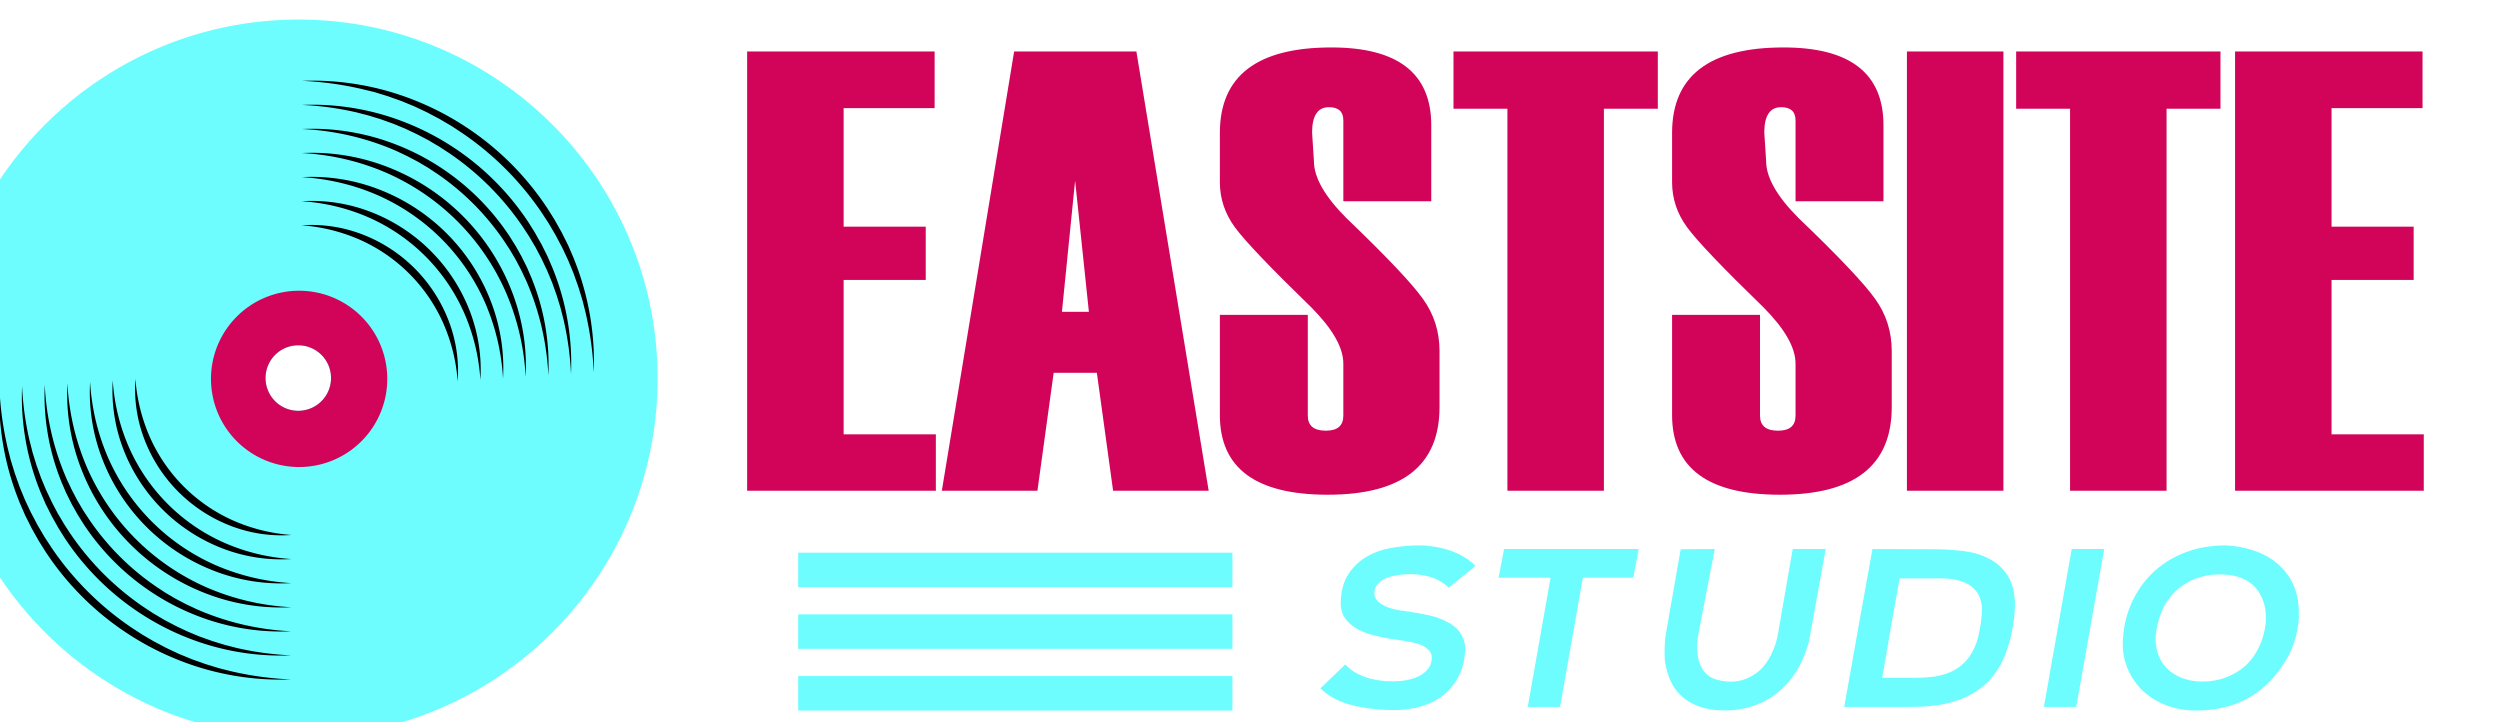 <?xml version="1.0" encoding="UTF-8" standalone="no"?>
<!-- Created with Inkscape (http://www.inkscape.org/) -->

<svg
   version="1.1"
   id="svg1"
   width="214.558"
   height="62"
   viewBox="0 0 214.558 62"
   xml:space="preserve"
   xmlns="http://www.w3.org/2000/svg"
   xmlns:svg="http://www.w3.org/2000/svg"><defs
     id="defs1"><style
       id="style1">.a{fill:#c1272d;}.b{fill:#fff;}</style></defs><g
     id="g1"
     transform="translate(-697.139,-181.41)"><g
       id="g13"
       transform="matrix(0.078,0,0,0.078,-110.75,444.259)"><g
         id="g4"
         transform="matrix(0.662,0,0,0.662,3478.042,-1131.592)"><g
           id="g19"
           transform="matrix(7.821,0,0,7.821,11246.832,-5831.058)"><path
             d="M 89.584,417.547 H 49.48 V 324.188 H 89.323 V 336.232 H 69.987 v 25.195 h 17.448 v 11.328 H 69.987 v 32.812 H 89.584 Z m 57.979,0 h -20.312 l -3.451,-25.065 h -9.18 l -3.451,25.065 H 90.857 l 15.365,-93.359 h 25.977 z m -25.456,-38.021 -2.93,-27.865 -2.799,27.865 z m 27.836,0.651 h 18.685 v 21.419 q 0,3.19 3.841,3.19 3.711,0 3.711,-3.19 v -11.068 q 0,-5.078 -6.771,-11.914 -13.086,-12.695 -16.276,-17.057 -3.19,-4.362 -3.19,-9.57 v -10.482 q 0,-18.164 23.698,-18.164 21.224,0 21.224,16.536 v 16.146 h -18.685 v -17.187 q 0,-2.799 -3.06,-2.799 -3.581,0 -3.581,5.404 l 0.391,6.055 q 0,5.208 6.901,12.109 12.825,12.305 16.276,17.187 3.516,4.883 3.516,11.068 v 11.914 q 0,18.62 -23.763,18.62 -22.917,0 -22.917,-16.927 z m 93.07,-43.815 h -11.458 v 81.185 h -20.508 v -81.185 h -11.458 v -12.174 h 43.424 z m 3.031,43.815 h 18.685 v 21.419 q 0,3.19 3.841,3.19 3.711,0 3.711,-3.19 v -11.068 q 0,-5.078 -6.771,-11.914 -13.086,-12.695 -16.276,-17.057 -3.19,-4.362 -3.19,-9.57 v -10.482 q 0,-18.164 23.698,-18.164 21.224,0 21.224,16.536 v 16.146 h -18.685 v -17.187 q 0,-2.799 -3.06,-2.799 -3.581,0 -3.581,5.404 l 0.391,6.055 q 0,5.208 6.901,12.109 12.825,12.305 16.276,17.187 3.516,4.883 3.516,11.068 v 11.914 q 0,18.62 -23.763,18.62 -22.917,0 -22.917,-16.927 z m 70.414,37.37 h -20.508 v -93.359 h 20.508 z m 46.13,-81.185 h -11.458 v 81.185 h -20.508 v -81.185 h -11.458 v -12.174 h 43.424 z m 43.2,81.185 h -40.104 v -93.359 h 39.844 v 12.044 h -19.336 v 25.195 h 17.448 v 11.328 h -17.448 v 32.812 h 19.596 z"
             id="path17"
             style="font-size:133.333px;line-height:1.25;font-family:Haettenschweiler;-inkscape-font-specification:'Haettenschweiler, Normal';letter-spacing:-0.81px;fill:#d10459;fill-opacity:1"
             aria-label="EASTSITE" /><path
             d="m 176.586,454.462 q 1.056,1.104 2.4,1.872 1.392,0.72 2.928,1.152 1.584,0.384 3.264,0.528 1.68,0.096 3.264,-0.048 1.056,-0.096 2.16,-0.384 1.152,-0.336 2.064,-0.864 0.96,-0.576 1.584,-1.392 0.624,-0.864 0.72,-2.064 0.096,-1.008 -0.48,-1.632 -0.528,-0.672 -1.344,-1.104 -0.816,-0.432 -1.776,-0.624 -0.912,-0.24 -1.584,-0.336 -1.008,-0.192 -2.064,-0.336 -1.008,-0.144 -2.016,-0.288 -1.776,-0.336 -3.6,-0.816 -1.776,-0.528 -3.216,-1.344 -1.44,-0.864 -2.352,-2.16 -0.912,-1.296 -0.912,-3.168 0.048,-3.6 1.488,-5.952 1.488,-2.4 3.792,-3.792 2.352,-1.44 5.28,-1.968 2.976,-0.576 6.096,-0.576 1.632,0 3.264,0.288 1.68,0.24 3.216,0.768 1.584,0.528 2.976,1.344 1.392,0.816 2.496,1.92 0,0.048 -0.144,0.144 -0.096,0.096 -0.624,0.576 -0.528,0.432 -1.68,1.344 -1.152,0.912 -3.216,2.592 -1.872,-1.776 -4.368,-2.4 -2.496,-0.624 -4.848,-0.432 -1.056,0.048 -2.256,0.288 -1.152,0.192 -2.16,0.672 -0.96,0.48 -1.584,1.296 -0.624,0.768 -0.576,2.016 0.192,1.056 1.008,1.728 0.864,0.624 1.968,1.056 1.104,0.384 2.256,0.576 1.2,0.192 2.064,0.288 1.536,0.24 3.024,0.528 1.488,0.24 2.976,0.72 1.152,0.384 2.208,0.96 1.056,0.528 1.872,1.296 0.816,0.768 1.296,1.776 0.528,0.96 0.624,2.208 0,3.456 -1.248,6 -1.248,2.544 -3.312,4.224 -2.064,1.632 -4.8,2.448 -2.688,0.768 -5.616,0.768 -4.992,0 -9.12,-1.056 -4.128,-1.056 -6.672,-3.552 z m 62.356,-24.528 -1.152,6.096 h -10.704 l -4.848,27.456 h -6.864 l 4.848,-27.456 h -11.04 l 1.152,-6.096 z m 39.748,0 -3.552,19.632 q -0.576,2.16 -1.488,4.128 -0.864,1.92 -2.208,3.696 -3.984,5.184 -10.368,6.48 -2.352,0.48 -4.896,0.336 -2.064,-0.096 -3.84,-0.624 -5.712,-1.824 -7.296,-7.488 -0.384,-1.2 -0.528,-2.4 -0.096,-1.248 -0.048,-2.496 0,-1.248 0.144,-2.496 0.192,-1.296 0.432,-2.544 l 2.832,-16.176 7.248,-0.048 -3.456,17.904 q -0.192,1.104 -0.288,2.256 -0.048,1.104 0.096,2.256 0.144,1.296 0.624,2.304 1.056,2.4 3.36,3.024 2.352,0.672 4.464,0.336 2.16,-0.336 4.176,-1.824 0.768,-0.576 1.344,-1.248 0.576,-0.72 1.104,-1.536 0.672,-1.104 1.104,-2.256 0.48,-1.2 0.768,-2.448 l 3.264,-18.768 z m 22.9,0.048 q 3.264,0 6.384,0.384 3.12,0.384 5.52,1.68 2.448,1.248 3.936,3.648 1.488,2.352 1.488,6.288 -0.096,2.88 -0.672,5.616 -0.528,2.688 -1.632,5.328 -1.296,3.024 -3.312,5.088 -1.968,2.016 -4.56,3.264 -2.544,1.2 -5.568,1.728 -2.976,0.48 -6.288,0.48 h -14.256 q 1.488,-8.352 2.976,-16.752 1.536,-8.448 3.024,-16.8 z m 10.272,13.824 q 0.192,-2.016 -0.384,-3.456 -0.576,-1.488 -1.728,-2.4 -1.152,-0.912 -2.832,-1.344 -1.68,-0.432 -3.696,-0.432 h -8.832 q -0.96,5.28 -1.872,10.512 -0.864,5.232 -1.824,10.608 h 7.056 q 2.304,0 4.272,-0.288 2.016,-0.336 3.648,-1.152 1.68,-0.816 2.976,-2.304 1.296,-1.488 2.16,-3.888 0.816,-2.784 1.056,-5.856 z m 19.108,-13.872 h 6.912 l -5.952,33.552 h -6.864 z m 32.644,-0.768 q 2.88,0.096 5.472,0.912 2.64,0.768 4.704,2.256 2.064,1.44 3.456,3.648 1.392,2.16 1.824,4.992 0.432,3.12 -0.144,6.096 -0.528,2.976 -1.968,5.712 -3.312,5.856 -8.208,8.688 -4.848,2.784 -11.424,2.784 -3.456,0 -6.48,-1.2 -2.976,-1.2 -5.088,-3.312 -2.112,-2.16 -3.168,-5.088 -1.056,-2.976 -0.672,-6.432 0.432,-4.32 2.256,-7.824 1.824,-3.552 4.704,-6.048 2.88,-2.496 6.624,-3.84 3.792,-1.344 8.112,-1.344 z m -5.04,28.944 q 2.88,0 5.232,-0.912 2.4,-0.912 4.176,-2.544 1.776,-1.68 2.832,-3.984 1.104,-2.304 1.392,-5.04 0.288,-3.984 -1.584,-6.72 -1.824,-2.736 -5.76,-3.408 -3.264,-0.432 -6,0.24 -2.688,0.672 -4.752,2.256 -2.064,1.536 -3.408,3.936 -1.296,2.4 -1.776,5.472 -0.336,2.4 0.24,4.368 0.576,1.968 1.872,3.36 1.344,1.392 3.264,2.16 1.92,0.768 4.272,0.816 z"
             id="path18"
             style="font-style:italic;font-weight:bold;font-size:48px;line-height:1.25;font-family:Arkibal;-inkscape-font-specification:'Arkibal, Bold Italic';letter-spacing:2.5px;fill:#6dfdff;fill-opacity:1"
             aria-label="STUDIO" /><path
             id="path19"
             style="vector-effect:none;fill:#6dfdff;fill-opacity:1;fill-rule:evenodd;stroke-width:0.706;stop-color:#000000"
             d="m 60.334,443.821 h 92.277 v 7.326 H 60.334 Z m 0,13.107 h 92.277 v 7.326 H 60.334 Z m 0,-26.213 h 92.277 v 7.326 H 60.334 Z" /></g><g
           id="g3"><path
             d="m 10888.489,-3348.531 c -329.435,0 -596.499,267.064 -596.499,596.499 0,329.435 267.064,596.499 596.499,596.499 329.435,0 596.499,-267.064 596.499,-596.499 0,-329.435 -267.064,-596.499 -596.499,-596.499 z m -0.698,650.219 a 54.417,54.417 0 1 1 54.418,-54.417 54.417,54.417 0 0 1 -54.418,54.417 z"
             id="path20"
             style="fill:#6dfdff;fill-opacity:1;stroke-width:1.395" /><g
             id="g2"><path
               class="a"
               d="m 10889.187,-2897.842 a 146.509,146.509 0 1 0 146.508,146.509 146.509,146.509 0 0 0 -146.508,-146.509 z m -1.396,199.531 a 54.417,54.417 0 1 1 54.418,-54.417 54.417,54.417 0 0 1 -54.418,54.417 z"
               id="path21"
               style="fill:#d10459;fill-opacity:1;stroke-width:1.395" /><path
               class="b"
               d="m 10875.931,-2251.809 a 457.874,457.874 0 0 1 -187.447,-32.343 472.148,472.148 0 0 1 -85.226,-44.399 474.227,474.227 0 0 1 -135.43,-135.346 l -6.419,-10.2 -3.195,-5.149 c -1.074,-1.688 -2.149,-3.391 -3.097,-5.163 l -5.917,-10.493 -2.944,-5.274 -1.479,-2.609 -1.395,-2.693 -5.386,-10.772 -2.693,-5.372 -1.395,-2.693 -1.2,-2.791 -4.786,-11.037 c -1.549,-3.698 -3.307,-7.311 -4.633,-11.093 a 457.4,457.4 0 0 1 -32.232,-187.447 534.408,534.408 0 0 0 12.321,94.003 l 0.586,2.902 0.726,2.791 1.395,5.735 2.902,11.456 c 0.879,3.837 2.205,7.563 3.307,11.344 l 3.475,11.274 c 1.06,3.795 2.567,7.437 3.837,11.163 l 3.948,11.162 c 1.228,3.726 2.875,7.311 4.34,10.953 l 4.493,10.898 c 1.395,3.67 3.237,7.158 4.869,10.73 l 5.01,10.646 1.255,2.665 1.396,2.609 2.79,5.218 5.456,10.423 1.395,2.595 1.479,2.539 2.986,5.065 5.958,10.144 c 0.963,1.716 2.038,3.349 3.126,4.981 l 3.209,4.926 6.447,9.837 a 496.985,496.985 0 0 0 132.15,132.165 l 9.837,6.446 4.912,3.209 c 1.632,1.088 3.279,2.163 4.981,3.126 l 10.144,5.958 5.079,2.986 2.526,1.479 2.609,1.395 10.423,5.456 5.218,2.791 2.61,1.395 2.651,1.256 10.66,5.023 c 3.572,1.619 7.06,3.446 10.716,4.856 l 10.898,4.493 c 3.655,1.395 7.227,3.112 10.967,4.34 l 11.162,3.949 c 3.726,1.27 7.368,2.791 11.163,3.837 l 11.288,3.474 c 3.781,1.116 7.493,2.428 11.344,3.307 l 11.456,2.902 5.72,1.395 2.875,0.712 2.888,0.6 a 533.403,533.403 0 0 0 93.891,12.265 z"
               id="path22"
               style="fill:#000000;fill-opacity:1;stroke-width:1.395" /><path
               class="b"
               d="m 10876.043,-2291.827 a 420.34,420.34 0 0 1 -173.02,-29.483 434.238,434.238 0 0 1 -78.752,-40.967 437.07,437.07 0 0 1 -125.062,-125.035 l -5.916,-9.432 -2.945,-4.702 c -0.99,-1.577 -1.981,-3.139 -2.79,-4.772 l -5.456,-9.697 -2.721,-4.842 -1.395,-2.428 -1.242,-2.484 -4.981,-9.935 -2.568,-5.037 -1.241,-2.484 -1.103,-2.539 -4.409,-10.2 c -1.395,-3.419 -3.042,-6.753 -4.27,-10.256 a 419.894,419.894 0 0 1 -29.469,-173.02 497.013,497.013 0 0 0 11.595,86.691 l 0.558,2.665 0.67,2.637 1.395,5.288 2.693,10.549 c 0.81,3.544 2.038,6.977 3.07,10.451 l 3.209,10.395 c 0.991,3.488 2.386,6.851 3.558,10.284 l 3.656,10.228 c 1.144,3.446 2.665,6.739 4.005,10.102 l 4.186,10.032 c 1.311,3.377 3,6.586 4.507,9.879 l 4.632,9.767 1.13,2.553 1.256,2.414 2.512,4.8 5.051,9.6 1.255,2.4 1.396,2.33 2.79,4.674 5.498,9.335 c 0.893,1.577 1.884,3.084 2.874,4.591 l 2.903,4.507 5.944,9.07 a 459.911,459.911 0 0 0 121.783,121.797 l 9.07,5.944 4.521,2.972 c 1.507,0.991 3.014,1.995 4.59,2.874 l 9.349,5.497 4.674,2.791 2.33,1.395 2.4,1.27 9.6,5.037 4.8,2.526 2.414,1.256 2.442,1.158 9.767,4.632 c 3.279,1.507 6.502,3.195 9.879,4.493 l 10.032,4.186 c 3.363,1.395 6.656,2.874 10.102,4.005 l 10.228,3.656 c 3.433,1.172 6.795,2.581 10.284,3.558 l 10.395,3.223 c 3.474,1.032 6.976,2.247 10.451,3.07 l 10.548,2.693 5.289,1.395 2.637,0.67 2.679,0.558 a 495.339,495.339 0 0 0 86.733,11.414 z"
               id="path23"
               style="fill:#000000;fill-opacity:1;stroke-width:1.395" /><path
               class="b"
               d="m 10876.154,-2331.831 a 383.141,383.141 0 0 1 -158.689,-26.637 396.508,396.508 0 0 1 -72.25,-37.492 399.062,399.062 0 0 1 -114.709,-114.681 l -5.414,-8.637 -2.693,-4.325 c -0.921,-1.395 -1.814,-2.874 -2.623,-4.381 l -4.982,-8.888 -2.497,-4.451 -1.242,-2.219 -1.144,-2.288 -4.549,-9.111 -2.274,-4.563 -1.131,-2.288 -1.004,-2.33 -4.033,-9.363 c -1.311,-3.126 -2.79,-6.195 -3.893,-9.405 a 382.443,382.443 0 0 1 -26.622,-158.676 442.875,442.875 0 0 0 35.678,154.881 c 1.186,3.098 2.791,6.028 4.186,9.042 l 4.256,8.972 1.06,2.232 1.144,2.205 2.317,4.395 4.618,8.777 1.158,2.191 1.256,2.135 2.526,4.284 5.037,8.539 c 0.809,1.395 1.73,2.791 2.637,4.186 l 2.79,4.186 5.442,8.274 a 421.861,421.861 0 0 0 111.43,111.444 l 8.275,5.442 4.186,2.791 c 1.395,0.921 2.79,1.828 4.186,2.637 l 8.539,5.037 4.284,2.526 2.134,1.256 2.191,1.158 8.777,4.633 4.395,2.302 2.205,1.158 2.232,1.06 8.972,4.186 c 3.014,1.395 5.944,2.93 9.042,4.186 a 442.554,442.554 0 0 0 154.796,35.623 z"
               id="path24"
               style="fill:#000000;fill-opacity:1;stroke-width:1.395" /><path
               class="b"
               d="m 10876.252,-2371.807 a 345.23,345.23 0 0 1 -144.304,-23.79 361.527,361.527 0 0 1 -204.149,-204.121 345.23,345.23 0 0 1 -23.721,-144.318 405.145,405.145 0 0 0 32.818,140.606 385.694,385.694 0 0 0 198.806,198.777 405.271,405.271 0 0 0 140.55,32.846 z"
               id="path25"
               style="fill:#000000;fill-opacity:1;stroke-width:1.395" /><path
               class="b"
               d="m 10876.364,-2411.866 a 308.101,308.101 0 0 1 -129.932,-20.93 324.063,324.063 0 0 1 -183.75,-183.75 307.849,307.849 0 0 1 -20.93,-129.932 368.183,368.183 0 0 0 29.958,126.179 348.146,348.146 0 0 0 178.461,178.489 367.597,367.597 0 0 0 126.193,29.944 z"
               id="path26"
               style="fill:#000000;fill-opacity:1;stroke-width:1.395" /><path
               class="b"
               d="m 10876.475,-2451.884 a 271.753,271.753 0 0 1 -115.574,-18.027 286.989,286.989 0 0 1 -163.462,-163.434 271.585,271.585 0 0 1 -18.013,-115.588 329.589,329.589 0 0 0 27.139,111.807 310.138,310.138 0 0 0 158.103,158.118 328.989,328.989 0 0 0 111.807,27.125 z"
               id="path27"
               style="fill:#000000;fill-opacity:1;stroke-width:1.395" /><path
               class="b"
               d="m 10876.629,-2491.888 a 234.693,234.693 0 0 1 -101.203,-15.181 249.483,249.483 0 0 1 -143.16,-143.104 234.302,234.302 0 0 1 -15.167,-101.161 292.752,292.752 0 0 0 24.279,97.421 272.646,272.646 0 0 0 137.774,137.788 292.152,292.152 0 0 0 97.477,24.237 z"
               id="path28"
               style="fill:#000000;fill-opacity:1;stroke-width:1.395" /><path
               class="b"
               d="m 10893.889,-3246.672 a 457.665,457.665 0 0 1 187.447,32.358 471.2,471.2 0 0 1 85.226,44.385 474.227,474.227 0 0 1 135.43,135.346 l 6.419,10.2 3.195,5.107 c 1.074,1.688 2.149,3.391 3.098,5.163 l 5.916,10.493 2.944,5.246 1.479,2.623 1.395,2.679 5.386,10.772 2.693,5.372 1.395,2.693 1.2,2.791 4.786,11.037 c 1.549,3.698 3.307,7.311 4.633,11.162 a 457.442,457.442 0 0 1 32.329,187.447 534.408,534.408 0 0 0 -12.32,-94.003 l -0.586,-2.902 -0.726,-2.86 -1.395,-5.735 -2.902,-11.456 c -0.88,-3.837 -2.205,-7.563 -3.307,-11.33 l -3.475,-11.288 c -1.06,-3.781 -2.567,-7.437 -3.837,-11.163 l -3.949,-11.163 c -1.227,-3.725 -2.874,-7.311 -4.339,-10.953 l -4.493,-10.898 c -1.395,-3.67 -3.237,-7.158 -4.87,-10.716 l -5.009,-10.66 -1.256,-2.665 -1.395,-2.609 -2.791,-5.205 -5.455,-10.423 -1.396,-2.609 -1.493,-2.539 -2.986,-5.065 -5.958,-10.144 c -0.962,-1.702 -2.037,-3.349 -3.125,-4.981 l -3.209,-4.926 -6.447,-9.837 a 496.985,496.985 0 0 0 -132.151,-132.165 l -9.767,-6.432 -4.911,-3.223 c -1.633,-1.088 -3.279,-2.163 -4.982,-3.126 l -10.144,-5.958 -5.079,-2.972 -2.525,-1.493 -2.609,-1.395 -10.423,-5.47 -5.219,-2.791 -2.609,-1.395 -2.651,-1.256 -10.66,-5.009 c -3.572,-1.633 -7.061,-3.46 -10.717,-4.87 l -10.897,-4.493 c -3.642,-1.465 -7.228,-3.098 -10.967,-4.339 l -11.163,-3.949 c -3.725,-1.27 -7.367,-2.791 -11.162,-3.837 l -11.288,-3.474 c -3.782,-1.102 -7.493,-2.428 -11.344,-3.307 l -11.456,-2.721 -5.721,-1.395 -2.874,-0.712 -2.888,-0.6 a 533.403,533.403 0 0 0 -94.045,-12.363 z"
               id="path29"
               style="fill:#000000;fill-opacity:1;stroke-width:1.395" /><path
               class="b"
               d="m 10893.777,-3206.655 a 420.117,420.117 0 0 1 173.02,29.497 434.168,434.168 0 0 1 78.752,40.953 436.428,436.428 0 0 1 125.062,125.049 l 5.917,9.418 2.944,4.716 c 1.004,1.563 1.981,3.126 2.79,4.758 l 5.456,9.697 2.791,4.842 1.395,2.428 1.242,2.484 4.981,9.949 2.47,4.967 1.242,2.484 1.102,2.554 4.409,10.186 c 1.396,3.418 3.042,6.753 4.27,10.256 a 419.991,419.991 0 0 1 29.469,173.02 496.734,496.734 0 0 0 -11.595,-86.677 l -0.558,-2.679 -0.67,-2.637 -1.395,-5.288 -2.693,-10.549 c -0.809,-3.544 -2.037,-6.977 -3.07,-10.451 l -3.209,-10.395 c -0.991,-3.488 -2.386,-6.851 -3.558,-10.27 l -3.656,-10.242 c -1.144,-3.446 -2.665,-6.739 -4.005,-10.102 l -4.185,-10.032 c -1.312,-3.377 -3,-6.586 -4.507,-9.879 l -4.633,-9.767 -1.158,-2.456 -1.256,-2.4 -2.511,-4.814 -5.051,-9.6 -1.256,-2.386 -1.395,-2.344 -2.791,-4.674 -5.498,-9.335 c -0.893,-1.577 -1.883,-3.084 -2.874,-4.591 l -2.972,-4.535 -5.944,-9.056 a 459.144,459.144 0 0 0 -121.784,-121.811 l -9.055,-5.944 -4.535,-2.972 c -1.507,-0.991 -3.014,-1.981 -4.591,-2.874 l -9.348,-5.497 -4.675,-2.791 -2.33,-1.395 -2.4,-1.256 -9.6,-5.051 -4.799,-2.512 -2.414,-1.256 -2.442,-1.158 -9.767,-4.646 c -3.279,-1.507 -6.503,-3.195 -9.879,-4.493 l -10.033,-4.186 c -3.362,-1.395 -6.655,-2.86 -10.102,-4.005 l -10.227,-3.656 c -3.433,-1.172 -6.796,-2.581 -10.284,-3.558 l -10.395,-3.209 c -3.474,-1.033 -6.977,-2.26 -10.451,-3.07 l -10.549,-2.707 -5.288,-1.395 -2.637,-0.67 -2.665,-0.558 a 496.985,496.985 0 0 0 -86.622,-11.428 z"
               id="path30"
               style="fill:#000000;fill-opacity:1;stroke-width:1.395" /><path
               class="b"
               d="m 10893.666,-3166.637 a 382.681,382.681 0 0 1 158.689,26.637 395.573,395.573 0 0 1 72.25,37.478 399.564,399.564 0 0 1 114.709,114.681 l 5.414,8.651 2.707,4.311 c 0.907,1.395 1.8,2.888 2.609,4.381 l 4.996,8.888 2.483,4.451 1.242,2.219 1.144,2.288 4.549,9.111 2.274,4.563 1.131,2.288 1.004,2.33 4.033,9.363 c 1.311,3.126 2.79,6.195 3.893,9.405 a 382.485,382.485 0 0 1 26.622,158.676 443.168,443.168 0 0 0 -35.664,-154.881 c -1.2,-3.084 -2.791,-6.028 -4.186,-9.028 l -4.186,-8.972 -1.06,-2.247 -1.144,-2.205 -2.317,-4.395 -4.618,-8.777 -1.158,-2.191 -1.256,-2.135 -2.526,-4.27 -5.037,-8.553 c -0.809,-1.395 -1.73,-2.791 -2.637,-4.186 l -2.791,-4.186 -5.441,-8.288 a 422.419,422.419 0 0 0 -111.375,-111.444 l -8.274,-5.442 -4.186,-2.791 c -1.395,-0.921 -2.791,-1.828 -4.186,-2.637 l -8.47,-4.995 -4.283,-2.526 -2.135,-1.256 -2.191,-1.158 -8.776,-4.619 -4.395,-2.316 -2.205,-1.158 -2.233,-1.06 -8.971,-4.256 c -3.014,-1.395 -5.945,-2.93 -9.042,-4.186 a 442.233,442.233 0 0 0 -155.006,-35.567 z"
               id="path31"
               style="fill:#000000;fill-opacity:1;stroke-width:1.395" /><path
               class="b"
               d="m 10893.568,-3126.675 a 345.453,345.453 0 0 1 144.304,23.79 361.527,361.527 0 0 1 204.107,204.08 345.272,345.272 0 0 1 23.721,144.318 405.145,405.145 0 0 0 -32.776,-140.565 385.694,385.694 0 0 0 -198.791,-198.819 405.271,405.271 0 0 0 -140.565,-32.804 z"
               id="path32"
               style="fill:#000000;fill-opacity:1;stroke-width:1.395" /><path
               class="b"
               d="m 10893.456,-3086.615 a 308.101,308.101 0 0 1 129.933,20.93 324.063,324.063 0 0 1 183.777,183.75 307.891,307.891 0 0 1 20.93,129.932 368.183,368.183 0 0 0 -29.957,-126.179 348.146,348.146 0 0 0 -178.462,-178.489 367.597,367.597 0 0 0 -126.221,-29.944 z"
               id="path33"
               style="fill:#000000;fill-opacity:1;stroke-width:1.395" /><path
               class="b"
               d="m 10893.373,-3046.597 a 271.962,271.962 0 0 1 115.574,18.028 286.962,286.962 0 0 1 163.49,163.448 271.487,271.487 0 0 1 18.013,115.574 329.421,329.421 0 0 0 -27.139,-111.793 309.956,309.956 0 0 0 -158.103,-158.132 328.989,328.989 0 0 0 -111.835,-27.125 z"
               id="path34"
               style="fill:#000000;fill-opacity:1;stroke-width:1.395" /><path
               class="b"
               d="m 10893.233,-3006.58 a 234.414,234.414 0 0 1 101.203,15.167 249.483,249.483 0 0 1 143.118,143.104 234.33,234.33 0 0 1 15.167,101.161 292.668,292.668 0 0 0 -24.279,-97.407 272.743,272.743 0 0 0 -137.774,-137.802 292.138,292.138 0 0 0 -97.435,-24.223 z"
               id="path35"
               style="fill:#000000;fill-opacity:1;stroke-width:1.395" /></g></g></g></g></g></svg>
